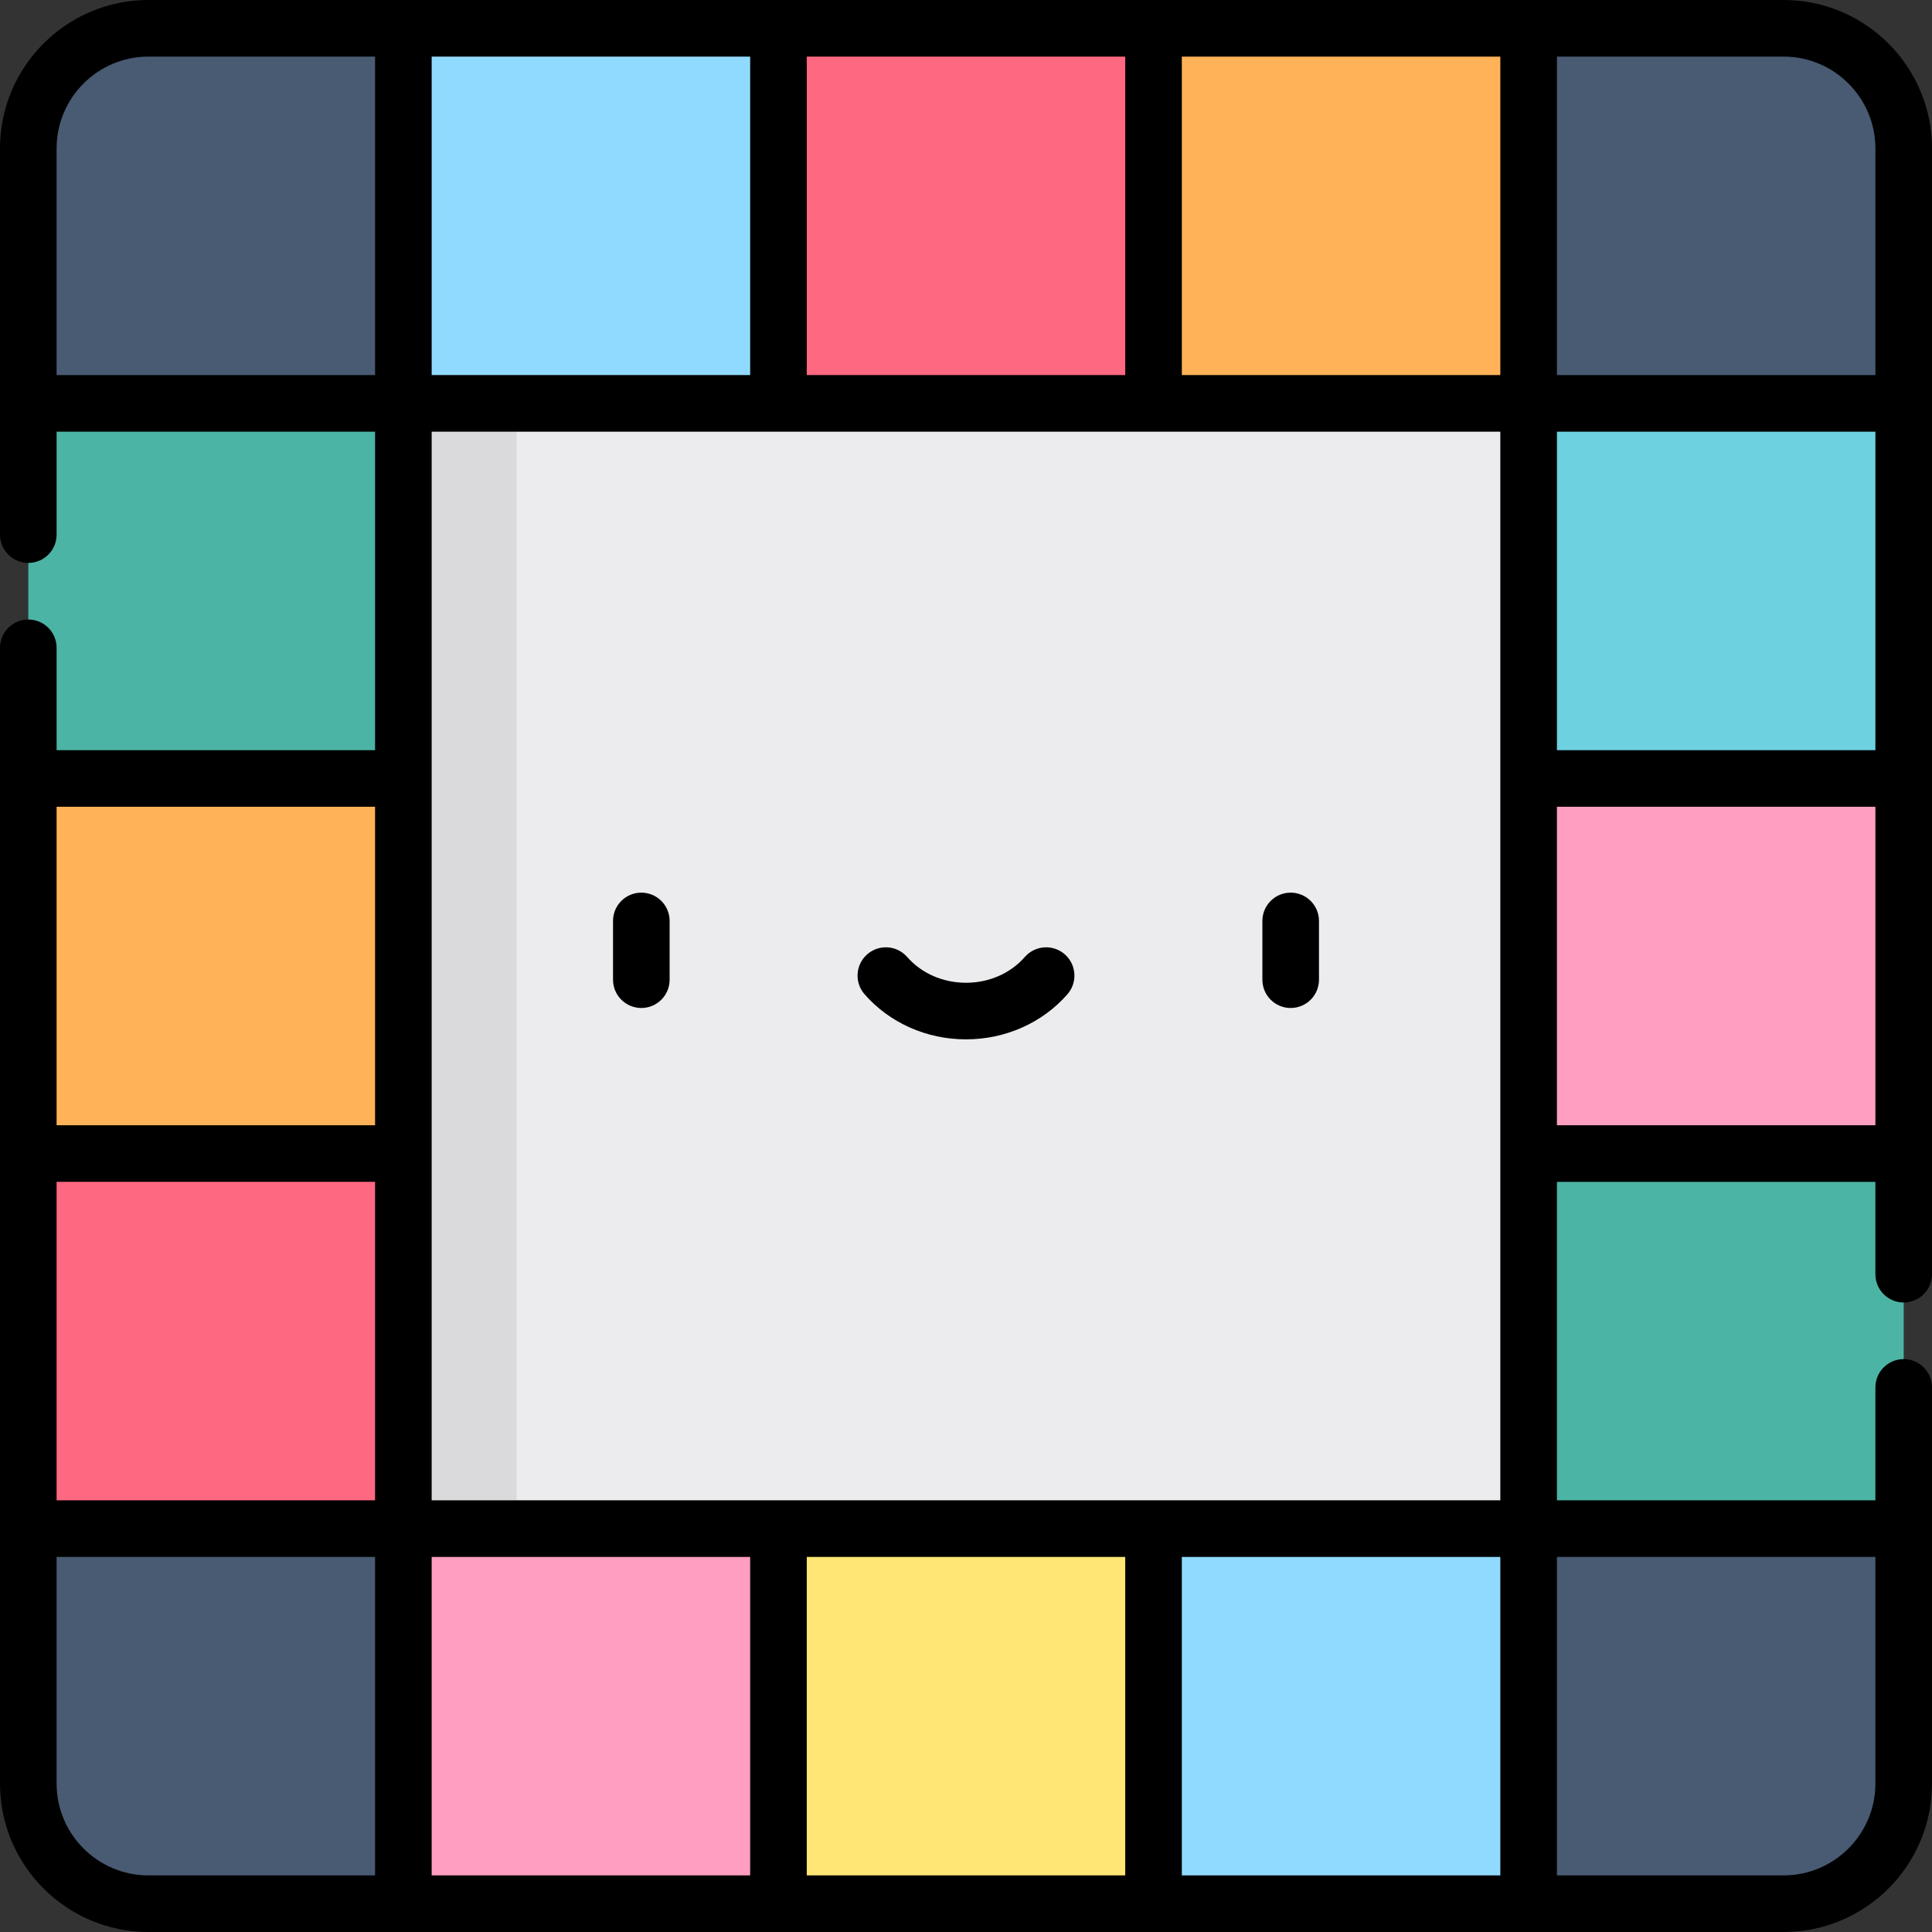 <svg height="512pt" viewBox="0 0 512 512" width="512pt" xmlns="http://www.w3.org/2000/svg"><rect x="0" y="0" width="512" height="512" fill="#333333" stroke="none"/><path d="m87.52 87.52h336.961v336.961h-336.961zm0 0" fill="#ececee"/><path d="m106.898 106.898h30v298.203h-30zm0 0" fill="#dadadc"/><path d="m57.199 156.602-49.699 49.699v99.398l49.699 49.699 49.699-49.699v-99.398zm0 0" fill="#ffb258"/><path d="m305.699 405.102h-99.398l-49.699 49.699 49.699 49.699h99.398l49.699-49.699zm0 0" fill="#ffe675"/><path d="m454.801 156.602-49.699 49.699v99.398l49.699 49.699 49.699-49.699v-99.398zm0 0" fill="#ff9ec0"/><path d="m305.699 7.5h-99.398l-49.699 49.699 49.699 49.699h99.398l49.699-49.699zm0 0" fill="#ff6881"/><g fill="#485b73"><path d="m106.898 7.5h-67.566c-17.578 0-31.832 14.254-31.832 31.832v67.566l49.699 49.703 49.699-49.703 49.703-49.699zm0 0"/><path d="m106.898 405.102-49.699-49.703-49.699 49.703v67.566c0 17.578 14.254 31.832 31.832 31.832h67.566l49.703-49.699zm0 0"/><path d="m454.801 355.398-49.699 49.703-49.703 49.699 49.703 49.699h67.566c17.578 0 31.832-14.254 31.832-31.832v-67.566zm0 0"/><path d="m472.668 7.5h-67.566l-49.703 49.699 49.703 49.699 49.699 49.703 49.699-49.703v-67.566c0-17.578-14.254-31.832-31.832-31.832zm0 0"/></g><path d="m106.898 7.5h99.402v99.398h-99.402zm0 0" fill="#91daff"/><path d="m305.699 7.5h99.402v99.398h-99.402zm0 0" fill="#ffb258"/><path d="m106.898 405.102h99.402v99.398h-99.402zm0 0" fill="#ff9ec0"/><path d="m305.699 405.102h99.402v99.398h-99.402zm0 0" fill="#91daff"/><path d="m405.102 305.699h99.398v99.402h-99.398zm0 0" fill="#4cb4a4"/><path d="m405.102 106.898h99.398v99.402h-99.398zm0 0" fill="#6dd1e0"/><path d="m7.5 305.699h99.398v99.402h-99.398zm0 0" fill="#ff6881"/><path d="m7.5 106.898h99.398v99.402h-99.398zm0 0" fill="#4cb4a4"/><path d="m39.332 0c-21.688 0-39.332 17.645-39.332 39.332v102.344c0 4.141 3.359 7.5 7.5 7.5 4.145 0 7.5-3.359 7.5-7.5v-27.277h84.398v84.402h-84.398v-27.125c0-4.145-3.355-7.5-7.5-7.5-4.141 0-7.5 3.355-7.5 7.5v300.992c0 21.688 17.645 39.332 39.332 39.332h433.336c21.688 0 39.332-17.645 39.332-39.332v-104.992c0-4.145-3.359-7.5-7.5-7.5s-7.5 3.355-7.5 7.5v29.926h-84.398v-84.402h84.398v24.477c0 4.141 3.359 7.5 7.5 7.5s7.5-3.359 7.5-7.5v-31.977-.004-266.363c0-21.688-17.645-39.332-39.332-39.332zm75.066 397.602v-283.203h283.203v283.203zm-15-183.801v84.398h-84.398v-84.398zm-84.398 99.398h84.398v84.402h-84.398zm482-114.398h-84.398v-84.402h84.398zm-84.398 99.398v-84.398h84.398v84.398zm84.398-258.867v60.066h-84.398v-84.398h60.066c13.418 0 24.332 10.914 24.332 24.332zm-99.398 60.066h-84.402v-84.398h84.402zm-99.402 0h-84.398v-84.398h84.398zm-99.398 0h-84.402v-84.398h84.402zm-183.801 0v-60.066c0-13.418 10.914-24.332 24.332-24.332h60.066v84.398zm0 373.27v-60.066h84.398v84.398h-60.066c-13.418 0-24.332-10.914-24.332-24.332zm99.398-60.066h84.402v84.398h-84.402zm99.402 0h84.398v84.398h-84.398zm99.398 0h84.402v84.398h-84.402zm183.801 60.066c0 13.418-10.914 24.332-24.332 24.332h-60.066v-84.398h84.398zm0 0"/><path d="m169.957 236.559c-4.141 0-7.5 3.355-7.5 7.5v15.57c0 4.145 3.359 7.5 7.5 7.5 4.145 0 7.5-3.355 7.5-7.5v-15.57c0-4.145-3.355-7.5-7.5-7.5zm0 0"/><path d="m342.043 236.559c-4.145 0-7.5 3.355-7.5 7.5v15.57c0 4.145 3.355 7.5 7.5 7.5 4.141 0 7.5-3.355 7.5-7.5v-15.57c0-4.145-3.359-7.5-7.5-7.5zm0 0"/><path d="m282.172 252.898c-3.117-2.723-7.855-2.406-10.582.711-3.797 4.344-9.477 6.832-15.59 6.832s-11.793-2.488-15.59-6.832c-2.727-3.117-7.465-3.434-10.582-.711-3.121 2.73-3.438 7.465-.711 10.586 6.645 7.602 16.441 11.957 26.883 11.957s20.238-4.359 26.883-11.957c2.727-3.121 2.406-7.859-.711-10.586zm0 0"/></svg>